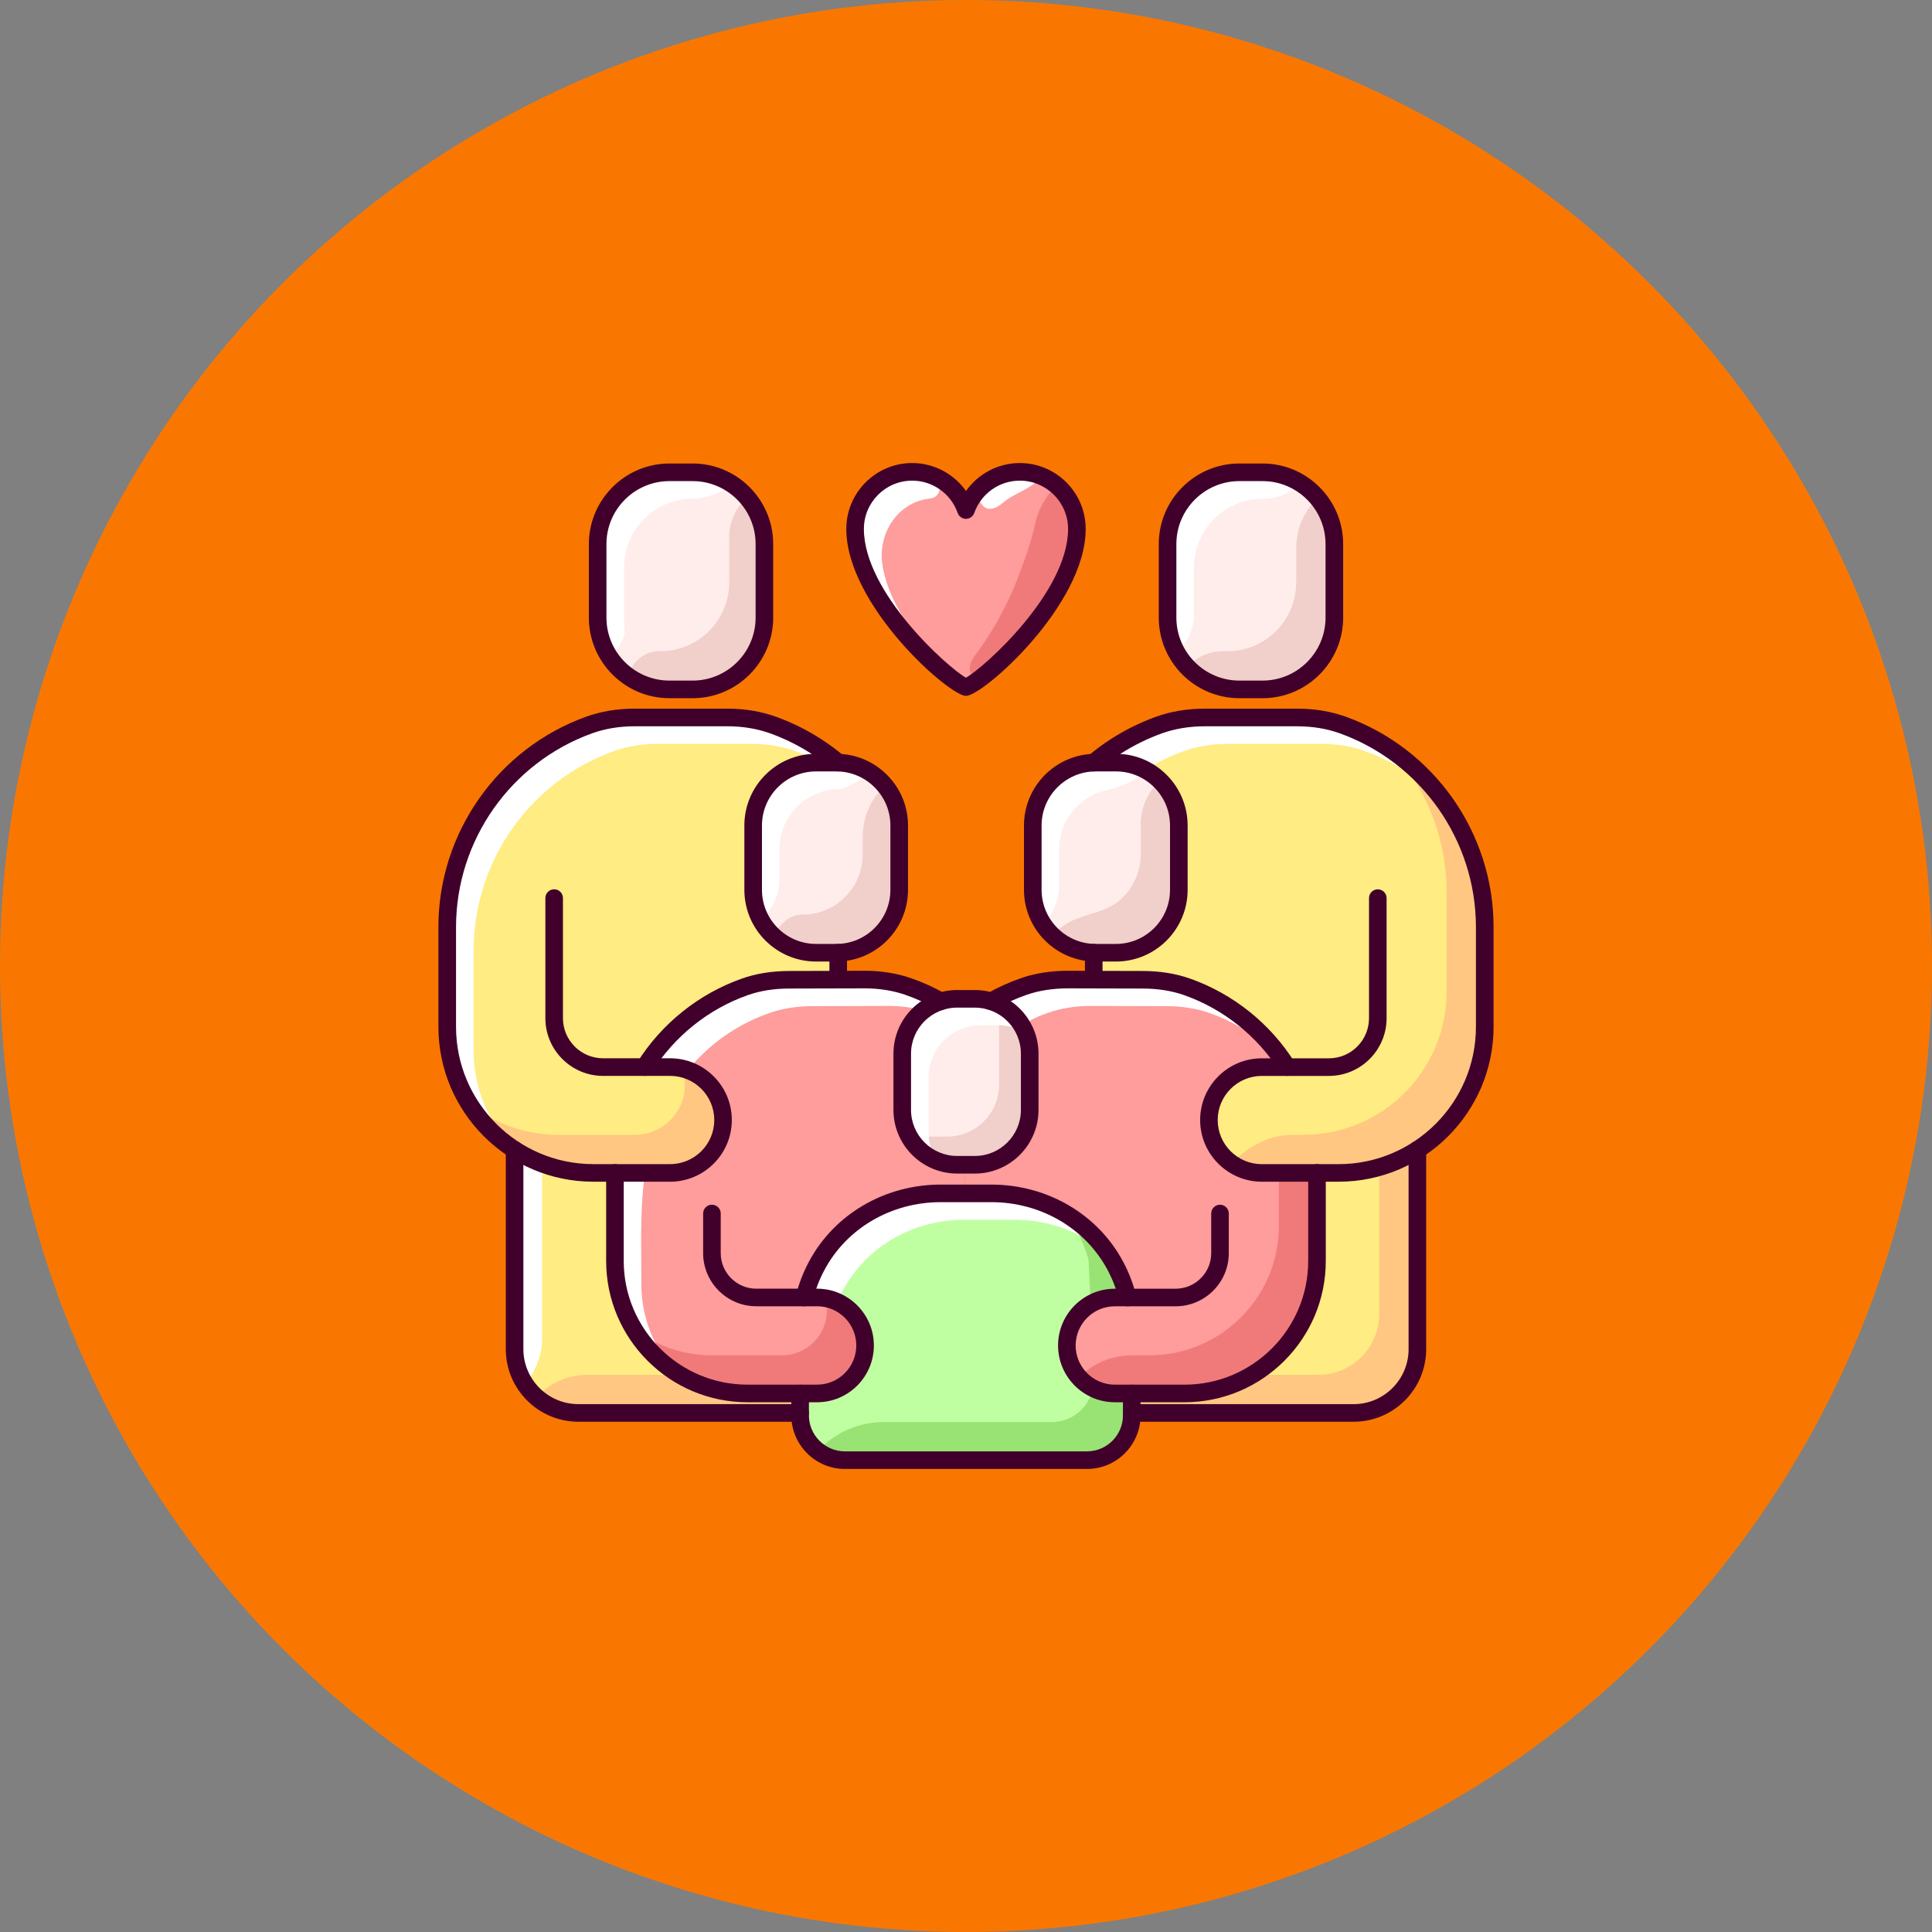 <?xml version="1.0" encoding="UTF-8"?>
<svg xmlns="http://www.w3.org/2000/svg" xmlns:xlink="http://www.w3.org/1999/xlink" version="1.1" width="512" height="512" x="0" y="0" viewBox="0 0 5000 5000" style="enable-background:new 0 0 512 512" xml:space="preserve" class="">
  <rect x="0" y="0" width="5000" height="5000" fill="#808080" stroke="none"/>
  <circle r="2500" cx="2500" cy="2500" fill="#f97700" shape="circle"></circle>
  <g transform="matrix(0.7,0,0,0.7,749.985,750)">
    <path fill="#ffedeb" d="M3510.7 685.6c-140.4 0-254.6 114.2-254.6 254.6v271.7c0 140.4 114.2 254.6 254.6 254.6h85.7c140.4 0 254.6-114.2 254.6-254.6V940.2c0-140.4-114.2-254.6-254.6-254.6zM1403.6 685.6c-140.4 0-254.6 114.2-254.6 254.6v271.7c0 140.4 114.2 254.6 254.6 254.6h85.7c140.4 0 254.6-114.2 254.6-254.6V940.2c0-140.4-114.2-254.6-254.6-254.6z" opacity="1" data-original="#ffedeb"></path>
    <path fill="#ffffff" d="M1572.7 754.8c17.9-6.8 42.2-17.3 49.2-30.7-35.1-27.6-89-38.6-132.6-38.6h-85.7c-140.4 0-254.6 114.2-254.6 254.6v271.7c0 52.4 16.4 100.8 43.7 141.3 2.4 3.5 22.8-31 23.6-32.7 7.2-15.7 20.5-34.8 21.6-52.3.8-12.1-2.1-25.3-2.1-37.7v-203.6c0-140.4 114.2-254.6 254.5-254.6 24.3 0 48.5-5 71.3-13.4 3.2-1 7-2.4 11.1-4z" opacity="1" data-original="#ffffff"></path>
    <path fill="#ff9c9c" d="M2510.2 817.9c-1.5 4.3-5.6 7.3-10.2 7.3s-8.7-2.9-10.2-7.3c-28.1-80.1-104-133.9-188.7-133.9-110.4 0-200.2 89.8-200.2 200.2 0 269 370.6 569.2 399.6 574 28.1-4.9 398.6-305.6 398.6-574 0-110.4-89.8-200.2-200.2-200.2-84.7-.1-160.6 53.7-188.7 133.9z" opacity="1" data-original="#ff9c9c"></path>
    <path fill="#ff9c9c" d="M2510.2 817.9c-1.5 4.3-5.6 7.3-10.2 7.3s-8.7-2.9-10.2-7.3c-28.1-80.1-104-133.9-188.7-133.9-110.4 0-200.2 89.8-200.2 200.2 0 269 370.6 569.2 399.6 574 28.1-4.9 398.6-305.6 398.6-574 0-110.4-89.8-200.2-200.2-200.2-84.7-.1-160.6 53.7-188.7 133.9z" opacity="1" data-original="#ff9c9c"></path>
    <path fill="#f07a7a" d="M2827.9 731.2c-36.5 36.5-61.2 82.8-72 133.3-14.7 68.2-39.6 136.6-62.9 197.3-37.9 98.8-88.7 193-151.2 278.4-9.9 13.5-20.4 27-25.3 43-6 19.3-3.1 44.2 18.4 44.7 33.3.9 83.5-62.6 105.7-84.4 28.4-28 56.4-56.3 81.9-87 82.7-99.5 176.7-231 176.7-372.4-.1-61.3-27.8-116.2-71.3-152.9z" opacity="1" data-original="#f07a7a"></path>
    <g fill="#fff">
      <path d="M2719.2 737.6c9.1-5 18-10.4 26.4-16.3 10.5-7.4 16.4-16.2 24.6-25.2-20.3-12.1-48.5-12.1-71.4-12.1-42.5 0-183.4 37.8-143.4 104.7 9 15.1 20.6 20.9 32.6 21.1 16.6.3 34.2-10 47.6-21.6 21.4-18.6 47.1-31 72-44.2 4-2.2 7.8-4.3 11.6-6.4zM2190.4 1012.1c-15.3-115.3 59.4-227.2 174.9-240.2l2.7-.3c38.6-3.8 48.3-55.5 12.7-71-37.5-16.4-80.4-21.5-124-11.8-101.6 22.6-164.5 121.3-154.5 224.9 16.9 175.3 178.1 358.6 290.7 461.5-92-100.6-185.4-233.5-202.5-363.1z" fill="#ffffff" opacity="1" data-original="#ffffff"></path>
    </g>
    <path fill="#ffedeb" d="M2275.2 2824.3V3032c0 105.9 86.2 192 192 192h65.5c105.9 0 192-86.1 192-192v-207.7c0-105.9-86.1-192-192-192h-65.5c-105.9-.1-192 86.1-192 192zM3054.4 2440.1c122.2 0 221.6-99.4 221.6-221.6v-238c0-122.2-99.4-221.6-221.6-221.6h-75c-122.2 0-221.6 99.4-221.6 221.6v238c0 122.2 99.4 221.6 221.6 221.6z" opacity="1" data-original="#ffedeb"></path>
    <path fill="#c0ffa1" d="M3082.9 3714.8c-9.8-34.9-23.2-68.7-40.2-100.7-86.2-162.1-258.5-262.7-449.6-262.7h-186.5c-191.1 0-363.4 100.7-449.6 262.7-22.3 42-36.8 85.7-47.1 131.7l-10.1 310.4c.2 59.6-12.9 127.8 18.3 182 27.4 47.7 79.3 77.9 134.3 77.9h894.9c85.3 0 154.7-69.4 154.7-154.7v-70.1z" opacity="1" data-original="#c0ffa1"></path>
    <path fill="#98e374" d="M3082.9 3714.8c-9.8-34.9-23.2-68.7-40.2-100.7-37.7-71-92-130.1-157.1-174.3 9.6 14.2 18.8 28.8 27 44.1 17 32 30.3 65.8 40.2 100.7l19.2 376.5v70.1c0 85.5-69.3 154.7-154.7 154.7h-620.1c-88.6 0-173.8 34.9-236.1 97.8l-1 1c26.4 19.8 58.8 31.3 92.5 31.3h894.9c85.5 0 154.7-69.3 154.7-154.7v-70.1z" opacity="1" data-original="#98e374"></path>
    <path fill="#ffffff" d="M2593.2 3351.4h-186.5c-191.1 0-363.4 100.7-449.6 262.7-22.3 42-36.8 85.7-47.1 131.7l-7.8 238.7.9.9h88.7l5-152.8c10.3-46 24.7-89.7 47.1-131.7 86.2-162.1 258.4-262.7 449.6-262.7H2680c118.5 0 229.7 38.8 317.7 106.8-94-121-242.4-193.6-404.5-193.6z" opacity="1" data-original="#ffffff"></path>
    <path fill="#ff9c9c" d="M2467.2 3245.7c-117.8 0-213.7-95.9-213.7-213.7v-207.7c0-87.2 52.5-162.2 127.5-195.4-31.8-16.8-64.9-31.3-98.7-43-48.1-16.6-102.4-25.5-159.7-24.9l-277.2.7c-58.1.1-112 8.8-160 25.8-185.6 65.7-326.9 202.5-403.2 382.3-83.1 195.8-69.2 414.6-69.2 620.6 0 264.2 215 479.2 479.2 479.2h257.4c91.8 0 166.5-74.7 166.5-166.5s-74.7-166.5-166.5-166.5h-224.8c-96.4 0-174.8-78.4-174.8-174.8v-146.5c0-6 4.8-10.8 10.8-10.8s10.8 4.8 10.8 10.8v146.5c0 84.4 68.7 153.1 153.1 153.1h169.6c10.3-38.4 24.8-75.7 43.5-110.9 89.9-169.2 269.5-274.2 468.7-274.2h88.5v-84z" opacity="1" data-original="#ff9c9c"></path>
    <path fill="#f07a7a" d="M1982.7 3739.8c2.2 10.7 3.3 21.8 3.3 33.1 0 91.8-74.7 166.5-166.5 166.5h-257.4c-98.9 0-190.9-30.1-267.4-81.7 86.2 127.7 232.2 211.8 397.5 211.8h257.4c91.8 0 166.5-74.7 166.5-166.5.1-80.5-57.4-147.8-133.4-163.2z" opacity="1" data-original="#f07a7a"></path>
    <path fill="#ffffff" d="M1299.8 3677.1c0-206-13.9-424.8 69.2-620.6 76.3-179.8 217.5-316.6 403.2-382.3 48-17 101.8-25.7 160-25.8l277.2-.7c42.1-.5 82.5 4.3 120.1 13.4 15.5-13 32.8-24 51.5-32.3-31.8-16.8-64.9-31.3-98.7-43-48.1-16.6-102.4-25.5-159.7-24.9l-277.2.7c-58.1.1-112 8.8-160 25.8-185.6 65.7-326.9 202.5-403.2 382.3-83.1 195.8-69.2 414.6-69.2 620.6 0 154.2 73.3 291.5 186.7 379.2-62.5-80.9-99.9-182.4-99.9-292.4z" opacity="1" data-original="#ffffff"></path>
    <path fill="#ff9c9c" d="M3593.9 3275.8c-113.8 0-206.4-92.6-206.4-206.4s92.6-206.4 206.4-206.4h73.5c-84.9-126.9-209.2-224.6-352.8-275.4-48-17-101.8-25.7-160-25.8l-277.2-.7c-58.4-.5-111.6 8.2-159.7 24.9-33.9 11.7-66.9 26.2-98.7 43 75 33.2 127.5 108.2 127.5 195.4V3032c0 117.8-95.9 213.7-213.7 213.7h-37.5v84h98c199.2 0 378.8 105.1 468.7 274.2 18.7 35.1 33.2 72.4 43.6 110.9h169.7c84.4 0 153.1-68.7 153.1-153.1v-146.5c0-6 4.8-10.8 10.8-10.8s10.8 4.8 10.8 10.8v146.5c0 96.4-78.4 174.8-174.8 174.8h-224.8c-91.8 0-166.5 74.7-166.5 166.5s74.7 166.5 166.5 166.5h257.4c264.2 0 479.2-215 479.2-479.2v-314.6z" opacity="1" data-original="#ff9c9c"></path>
    <path fill="#f07a7a" d="M3656.8 3275.8v184.4c0 264.7-214.5 479.2-479.2 479.2h-61.9c-65.6 0-130.1 21.8-179.5 64.9-3.5 3.1-6.9 6.2-10 9.3 30.5 34.2 74.8 55.9 124.2 55.9h257.4c264.7 0 479.2-214.5 479.2-479.2v-314.6z" opacity="1" data-original="#f07a7a"></path>
    <path fill="#ffffff" d="M2716 2715.5c23.8-17.3 51-30 88.5-42.9 48.1-16.6 101.3-25.4 159.7-24.9l277.2.7c58.1.1 112 8.8 160 25.8 80 28.3 153.7 71.6 218.3 126-81-96.2-186.2-170.7-305-212.7-48-17-101.8-25.7-160-25.8l-277.2-.7c-58.4-.5-111.6 8.2-159.7 24.9-33.9 11.7-66.9 26.2-98.7 43 40.6 18.1 74.2 48.7 96.9 86.6z" opacity="1" data-original="#ffffff"></path>
    <path fill="#ffec82" d="M1406.1 3254.1c101.9 0 184.8-82.9 184.8-184.8s-82.9-184.8-184.8-184.8h-247.9c-105.7 0-191.7-86-191.7-191.7v-444c0-6 4.8-10.8 10.8-10.8s10.8 4.8 10.8 10.8v444c0 93.7 76.3 170 170 170h148.1C1393.7 2726 1525.4 2621 1678 2567c50.3-17.8 106.6-26.9 167.1-27.1l171.5-.4v-77.8h-71.2c-134.2 0-243.3-109.1-243.3-243.3v-238c0-134.2 109.1-243.3 243.3-243.3h50.6c-18.4-14.3-37.2-28.1-56.8-40.6-49-31.4-101.5-57.4-156-77.1-50.7-18.3-106.9-27.6-166.9-27.6h-340.5c-59.5 0-114.9 9.1-164.8 27-310.1 111.2-518.4 407.4-518.4 737v368.7c0 292 237.5 529.5 529.5 529.5z" opacity="1" data-original="#ffec82"></path>
    <path fill="#ffc782" d="M1454.2 2891.2c4.1 15.4 6.6 31.4 6.6 48.1 0 101.9-82.9 184.8-184.8 184.8H992.2c-112.8 0-217.4-35.6-303.4-95.9 95.9 136.6 254.4 226.1 433.5 226.1h283.8c101.9 0 184.8-82.9 184.8-184.8 0-85.4-58.1-157.1-136.7-178.3z" opacity="1" data-original="#ffc782"></path>
    <path fill="#ffffff" d="M679.6 2811.3v-368.7c0-329.6 208.3-625.8 518.4-737 49.9-17.9 105.4-27 164.8-27h340.5c60 0 116.2 9.3 166.9 27.6 24.9 9 49.3 19.5 73.3 31 .7 0 1.4-.1 2.1-.1h50.6c-18.4-14.3-37.2-28.1-56.8-40.6-49-31.4-101.5-57.4-156-77.1-50.7-18.3-106.9-27.6-166.9-27.6H1276c-59.5 0-114.9 9.1-164.8 27-310.1 111.2-518.4 407.4-518.4 737v368.7c0 168 78.8 317.9 201.2 415-71.5-90.2-114.4-204.2-114.4-328.2z" opacity="1" data-original="#ffffff"></path>
    <path fill="#ffedeb" d="M1945.6 1758.9c-122.2 0-221.6 99.4-221.6 221.6v238c0 122.2 99.4 221.6 221.6 221.6h75c122.2 0 221.6-99.4 221.6-221.6v-238c0-122.2-99.4-221.6-221.6-221.6zM3510.7 685.6c-140.4 0-254.6 114.2-254.6 254.6v271.7c0 140.4 114.2 254.6 254.6 254.6h85.7c140.4 0 254.6-114.2 254.6-254.6V940.2c0-140.4-114.2-254.6-254.6-254.6z" opacity="1" data-original="#ffedeb"></path>
    <path fill="#f1cfca" d="M3799.3 769.2c-50.4 49.6-78.5 116.6-78.5 186.5v126.1c0 140.6-114 254.6-254.6 254.6h-18.4c-45.7-.1-89.5 18-121.8 50.3 46.4 49.1 112 79.9 184.7 79.9h85.7c140.6 0 254.6-114 254.6-254.6V940.2c-.1-69.1-6.9-125.1-51.7-171zM1624.5 911.8v169.9c0 140.6-114 254.6-254.6 254.6h-5.7c-39.9 0-75.8 21.7-97.2 55.4-3.9 6.2-8.2 12-13.3 17.1 45.5 42.6 93.5 57.6 160.6 57.6h85.7c140.6 0 254.6-114 254.6-254.6V940.2c0-69.1-21.6-125.1-66.5-171-39 38.6-63.6 88.5-63.6 142.6z" opacity="1" data-original="#f1cfca"></path>
    <path fill="#ffedeb" d="M2275.2 2824.3V3032c0 105.9 86.2 192 192 192h65.5c105.9 0 192-86.1 192-192v-207.7c0-105.9-86.1-192-192-192h-65.5c-105.9-.1-192 86.1-192 192z" opacity="1" data-original="#ffedeb"></path>
    <path fill="#f1cfca" d="M2605 2651.4c11.1 24.3 17.5 51.2 17.5 79.6v207.7c0 105.9-86.1 192-192 192H2365c-19.3 0-38-2.9-55.6-8.3 30.3 66.2 97.1 112.5 174.6 112.5h65.5c105.9 0 192-86.1 192-192v-207.7c-.1-86.6-57.6-159.9-136.5-183.8z" opacity="1" data-original="#f1cfca"></path>
    <path fill="#ffedeb" d="M3054.4 2440.1c122.2 0 221.6-99.4 221.6-221.6v-238c0-122.2-99.4-221.6-221.6-221.6h-75c-122.2 0-221.6 99.4-221.6 221.6v238c0 122.2 99.4 221.6 221.6 221.6z" opacity="1" data-original="#ffedeb"></path>
    <path fill="#f1cfca" d="M3209.4 1822.7c-40.7 40.7-63.5 95.8-63.5 153.3v112.4c0 63.4-27.8 124.7-75.4 166.5-54.4 47.8-125.7 50.3-188.1 82.5-3.7 1.9-60.7 36.5-55.6 41.5 39.7 37.9 93.4 61.2 152.5 61.2h75c122.4 0 221.6-99.2 221.6-221.6v-238c.1-61.8-25.5-117.6-66.5-157.8z" opacity="1" data-original="#f1cfca"></path>
    <path fill="#ffedeb" d="M1945.6 1758.9c-122.2 0-221.6 99.4-221.6 221.6v238c0 122.2 99.4 221.6 221.6 221.6h75c122.2 0 221.6-99.4 221.6-221.6v-238c0-122.2-99.4-221.6-221.6-221.6z" opacity="1" data-original="#ffedeb"></path>
    <path fill="#f1cfca" d="M2195.8 1836.8c-50 49.7-77.7 116.3-77.7 185.8v65.7c0 122.4-99.2 221.6-221.6 221.6-26.7 0-52.4 10.6-71.3 29.5l-32.7 32.7c40.3 41.8 96.6 67.9 159 67.9h75c122.4 0 221.6-99.2 221.6-221.6v-238c.2-59-14.4-103.9-52.3-143.6z" opacity="1" data-original="#f1cfca"></path>
    <g fill="#fff">
      <path d="M3596.4 685.6h-85.7c-140.6 0-254.6 114-254.6 254.6v271.7c0 43.8 11.5 84.9 31.1 120.9 35.6-35.6 55.7-84 55.7-134.4v-171.5c0-140.6 114-254.6 254.6-254.6h7.2c45.7 0 89.6-18.2 121.9-50.5-38.2-22.8-82.6-36.2-130.2-36.2zM2361.9 3118.7V2911c0-105.9 86.2-192 192-192h65.5c30.6 0 59.4 7.4 85.1 20.2-31.5-63.2-96.6-106.9-171.9-106.9h-65.5c-105.9 0-192 86.1-192 192V3032c0 75.3 43.7 140.4 106.9 171.9-12.7-25.7-20.1-54.6-20.1-85.2zM3054.4 1758.9h-75c-122.4 0-221.6 99.2-221.6 221.6v238c0 39.3 16.5 86.5 34.6 118.6 2.8-2.8 5.4-5.7 8-8.9 30-36.6 44.2-83.6 44.2-130.9v-130c0-58 23.2-114.5 64-155.8 20.1-20.3 44.1-36.7 70.3-48 27.3-11.7 56.6-16.6 84.6-26 1.5-.5 2.9-1 4.4-1.5 31-11.1 64.3-28.5 87.8-52-30.5-15.8-64.8-25.1-101.3-25.1zM2020.6 1758.9h-75c-122.4 0-221.6 99.2-221.6 221.6v238c0 37.5 9.8 72.5 26.2 103.5 38.7-38.7 60.5-91.3 60.5-146.1v-108.6c0-122.2 99.4-221.6 221.6-221.6 27.6-5.5 53.4-17.7 75.4-35.3 11.8-9.5 23.6-18.9 33.3-28.6-32.9-19.6-79.3-22.9-120.4-22.9z" fill="#ffffff" opacity="1" data-original="#ffffff"></path>
    </g>
    <path fill="#ffec82" d="M1876.1 4091.2h-183.8c-276.2 0-500.9-224.7-500.9-500.9v-314.6h-69c-102.3 0-198.1-28.1-280.3-76.9v717.7c0 124 100.9 224.9 224.9 224.9h809.1z" opacity="1" data-original="#ffec82"></path>
    <path fill="#ffc782" d="M1692.3 4091.2c-99.7 0-192.6-29.4-270.7-79.8h-320.8c-67.8 0-132.9 26.9-180.8 74.9 39.4 34.3 90.7 55.2 147 55.2h809.1v-50.3z" opacity="1" data-original="#ffc782"></path>
    <path fill="#ffec82" d="M3808.6 3275.8v314.6c0 276.2-224.7 500.9-500.9 500.9h-183.9v50.3H3933c124 0 224.9-100.9 224.9-224.9V3199c-82.2 48.8-178 76.9-280.3 76.9z" opacity="1" data-original="#ffec82"></path>
    <path fill="#ffc782" d="M4027.8 3254.8v531.7c0 124-100.9 224.9-224.9 224.9h-224.5c-78.1 50.4-171 79.8-270.7 79.8h-183.9v50.3H3933c124 0 224.9-100.9 224.9-224.9v-717.7c-40.3 24-84 42.8-130.1 55.9z" opacity="1" data-original="#ffc782"></path>
    <path fill="#ffec82" d="M3723.9 1591.9h-340.5c-60 0-116.2 9.3-166.9 27.6-54.6 19.7-107.1 45.7-156 77.1-19.5 12.5-38.3 26.3-56.7 40.6h50.6c134.2 0 243.3 109.1 243.3 243.3v238c0 134.2-109.1 243.3-243.3 243.3h-71.3v77.8l171.6.4c60.6.1 116.8 9.3 167.1 27.1 152.6 54 284.3 159 371.8 295.8h148.1c93.7 0 170-76.3 170-170v-444c0-6 4.8-10.8 10.8-10.8s10.8 4.8 10.8 10.8v444c0 105.7-86 191.7-191.7 191.7h-247.9c-101.9 0-184.8 82.9-184.8 184.8s82.9 184.8 184.8 184.8h283.8c292 0 529.5-237.5 529.5-529.5V2356c0-329.6-208.3-625.8-518.4-737-49.8-18-105.3-27.1-164.7-27.1z" opacity="1" data-original="#ffec82"></path>
    <path d="M3094 1676.4c-11.3 6.5-22.5 13.2-33.5 20.2-19.5 12.5-38.3 26.3-56.7 40.6h50.6c33.4 0 65.2 6.8 94.2 19-12.8-30.2-31.5-57.2-54.6-79.8z" fill="#000000" opacity="1" data-original="#000000"></path>
    <path fill="#ffc782" d="M4107.4 1740.4c107 135.4 169.6 305.3 169.6 485.4v368.7c0 292.4-237.1 529.5-529.5 529.5H3711c-84.7 0-162.5 38.7-221.8 99.2l-.8.9c32.4 28.1 59.3 30.1 105.5 30.1h283.8c292.4 0 529.5-237.1 529.5-529.5V2356c-.1-244.2-114.5-469.7-299.8-615.6z" opacity="1" data-original="#ffc782"></path>
    <g fill="#fff">
      <path d="M3172.7 1768c41.6-24.5 85.3-45.4 130.6-61.8 50.7-18.3 106.9-27.6 166.9-27.6h340.5c59.5 0 114.9 9.1 164.8 27 90.8 32.6 172.5 81.3 243.2 141.8-86.6-101.4-199.1-181.6-329.9-228.6-49.9-17.9-105.4-27-164.8-27h-340.5c-60 0-116.2 9.3-166.9 27.6-54.6 19.7-107.1 45.7-156 77.1-19.5 12.5-38.3 26.3-56.7 40.6h50.6c42.8.1 83.1 11.4 118.2 30.9zM3693.7 2862.9h21.2c-24.5-28-51.1-54-79.4-77.9 20.8 24.7 40.6 50.5 58.2 77.9z" fill="#ffffff" opacity="1" data-original="#ffffff"></path>
    </g>
    <path fill="#ffffff" d="M859.5 4054.2c47-47 73.4-110.8 73.4-177.2v-678H842v832.9c4.5 8.4 10.5 15.7 17.5 22.3z" opacity="1" data-original="#ffffff"></path>
    <path fill="#40002b" d="M2500 1501.4c-62.6 0-442.5-335.2-442.5-617.3 0-134.3 109.3-243.6 243.5-243.6 80.3 0 154.1 39.7 199 103.4 44.9-63.6 118.6-103.4 199-103.4 134.3 0 243.5 109.3 243.5 243.6 0 282.1-380 617.3-442.5 617.3zm-199-795.8c-98.4 0-178.5 80.1-178.5 178.5 0 235.4 311.4 513.7 377.4 550 66-36.5 377.5-315.1 377.5-550 0-98.4-80.1-178.5-178.5-178.5-75.6 0-143.2 48-168.3 119.4-4.6 13-16.9 21.8-30.7 21.8s-26.1-8.7-30.7-21.8c-25-71.4-92.6-119.4-168.2-119.4zM1886.9 4184.9h-820c-147.9 0-268.3-120.3-268.3-268.3v-737c0-18 14.6-32.5 32.5-32.5 18 0 32.5 14.6 32.5 32.5v737c0 112 91.2 203.2 203.2 203.2h820c18 0 32.5 14.6 32.5 32.5.1 18.1-14.4 32.6-32.4 32.6zM1489.3 1509.9h-85.7c-164.3 0-297.9-133.7-297.9-298V940.2c0-164.3 133.7-298 297.9-298h85.7c164.3 0 297.9 133.7 297.9 298v271.7c0 164.3-133.6 298-297.9 298zm-85.7-802.6c-128.4 0-232.9 104.5-232.9 232.9v271.7c0 128.4 104.5 232.9 232.9 232.9h85.7c128.4 0 232.9-104.5 232.9-232.9V940.2c0-128.4-104.5-232.9-232.9-232.9z" opacity="1" data-original="#40002b"></path>
    <path fill="#40002b" d="M1406.1 3297.5h-283.8c-315.9 0-572.9-257-572.9-572.9v-368.7c0-347.9 219.9-660.5 547.2-777.9 54.6-19.6 115-29.5 179.5-29.5h340.5c65.1 0 126.2 10.2 181.6 30.2 57.6 20.8 113 48.2 164.7 81.4 29.8 19.1 58.6 40.4 85.8 63.2 13.8 11.6 15.5 32.1 4 45.8s-32.1 15.6-45.8 4c-25-21-51.6-40.6-79-58.2-47.6-30.5-98.6-55.8-151.7-74.9-48.4-17.5-102-26.3-159.5-26.3h-340.5c-56.9 0-109.9 8.7-157.5 25.7-301.5 108.2-504.1 396.1-504.1 716.6v368.7c0 280 227.8 507.8 507.8 507.8h283.8c89.9 0 163.1-73.1 163.1-163.1 0-89.9-73.2-163.1-163.1-163.1h-247.9c-117.6 0-213.4-95.7-213.4-213.4v-444c0-18 14.6-32.5 32.5-32.5 18 0 32.5 14.6 32.5 32.5v444c0 81.8 66.5 148.3 148.3 148.3h247.9c125.8 0 228.1 102.3 228.1 228.1.1 125.8-102.3 228.2-228.1 228.2z" opacity="1" data-original="#40002b"></path>
    <path fill="#40002b" d="M2020.6 2483.5h-75c-146.1 0-265-118.9-265-265v-238c0-146.1 118.9-265 265-265h75c146.1 0 265 118.9 265 265v238c0 146.1-118.8 265-265 265zm-75-702.9c-110.2 0-199.9 89.7-199.9 199.9v238c0 110.2 89.7 199.9 199.9 199.9h75c110.2 0 199.9-89.7 199.9-199.9v-238c0-110.2-89.7-199.9-199.9-199.9zM1949.6 4112.9h-257.4c-288.1 0-522.6-234.4-522.6-522.6v-325.4c0-18 14.6-32.5 32.5-32.5 18 0 32.5 14.6 32.5 32.5v325.4c0 252.3 205.2 457.5 457.5 457.5h257.4c79.9 0 144.9-65 144.9-144.9s-65-144.9-144.9-144.9h-224.8c-108.4 0-196.5-88.2-196.5-196.5V3415c0-18 14.6-32.5 32.5-32.5 18 0 32.5 14.6 32.5 32.5v146.5c0 72.5 59 131.5 131.5 131.5h224.8c115.7 0 209.9 94.2 209.9 209.9.1 115.8-94 210-209.8 210zM1312 2906.3c-5.9 0-11.9-1.6-17.3-5-15.2-9.6-19.8-29.6-10.3-44.8 90.1-143.5 227.4-253.5 386.5-309.8 52.6-18.6 111.3-28.1 174.3-28.3l277.2-.7c62.8-.4 121.3 9 174 27.2 43.7 15.1 86.3 34.4 126.5 57.4 15.6 8.9 21 28.8 12.1 44.4s-28.8 21-44.4 12.1c-36.8-21-75.7-38.7-115.5-52.4-45.4-15.7-96.3-23.7-151.1-23.7h-1.4l-277.2.7c-55.7.1-107.1 8.4-152.8 24.6-145.3 51.4-270.7 152-353.1 283.1-6.1 9.8-16.7 15.2-27.5 15.2zM3054.4 2483.5h-75c-146.1 0-265-118.9-265-265v-238c0-146.1 118.9-265 265-265h75c146.1 0 265 118.9 265 265v238c0 146.1-118.9 265-265 265zm-75-702.9c-110.2 0-199.9 89.7-199.9 199.9v238c0 110.2 89.7 199.9 199.9 199.9h75c110.2 0 199.9-89.7 199.9-199.9v-238c0-110.2-89.7-199.9-199.9-199.9zM3307.7 4112.9h-257.4c-115.7 0-209.9-94.2-209.9-209.9 0-115.8 94.2-209.9 209.9-209.9h224.8c72.5 0 131.5-59 131.5-131.5v-146.5c0-18 14.6-32.5 32.5-32.5s32.5 14.6 32.5 32.5v146.5c0 108.4-88.2 196.5-196.5 196.5h-224.8c-79.9 0-144.9 65-144.9 144.9s65 144.9 144.9 144.9h257.4c252.3 0 457.5-205.2 457.5-457.5V3265c0-18 14.6-32.5 32.5-32.5s32.5 14.6 32.5 32.5v325.4c.1 288.1-234.3 522.5-522.5 522.5zM3688 2906.3c-10.8 0-21.4-5.4-27.6-15.2-82.3-131.1-207.7-231.6-353.1-283.1-45.7-16.2-97.1-24.4-152.8-24.6l-277.2-.7c-55.7.1-106.8 7.8-152.6 23.7-39.9 13.8-78.8 31.4-115.5 52.4-15.6 8.9-35.5 3.5-44.4-12.1s-3.5-35.5 12.1-44.4c40.3-23 82.9-42.3 126.5-57.4 52.7-18.2 111.7-27.4 174-27.2l277.2.7c63 .2 121.7 9.7 174.3 28.3 159.1 56.3 296.4 166.3 386.5 309.8 9.6 15.2 5 35.3-10.3 44.8-5.2 3.4-11.2 5-17.1 5zM3596.4 1509.9h-85.7c-164.3 0-298-133.7-298-298V940.2c0-164.3 133.7-298 298-298h85.7c164.3 0 298 133.7 298 298v271.7c-.1 164.3-133.7 298-298 298zm-85.7-802.6c-128.4 0-232.9 104.5-232.9 232.9v271.7c0 128.4 104.5 232.9 232.9 232.9h85.7c128.4 0 232.9-104.5 232.9-232.9V940.2c0-128.4-104.5-232.9-232.9-232.9z" opacity="1" data-original="#40002b"></path>
    <path fill="#40002b" d="M3877.6 3297.5h-283.8c-125.8 0-228.1-102.3-228.1-228.1s102.3-228.1 228.1-228.1h247.9c81.8 0 148.3-66.5 148.3-148.3v-444c0-18 14.6-32.5 32.5-32.5s32.5 14.6 32.5 32.5v444c0 117.6-95.7 213.4-213.4 213.4h-247.9c-89.9 0-163.1 73.2-163.1 163.1s73.2 163.1 163.1 163.1h283.8c280 0 507.8-227.8 507.8-507.8v-368.7c0-320.5-202.6-608.5-504.1-716.6-47.6-17.1-100.6-25.7-157.5-25.7h-340.5c-57.5 0-111.1 8.9-159.5 26.3-53 19.2-104.1 44.4-151.7 74.9-27.4 17.6-54 37.2-79 58.2-13.8 11.6-34.3 9.8-45.8-4-11.6-13.8-9.8-34.3 4-45.8 27.1-22.8 56-44.1 85.8-63.2 51.7-33.2 107.1-60.5 164.7-81.4 55.5-20.1 116.6-30.2 181.6-30.2h340.5c64.5 0 124.8 9.9 179.5 29.5 327.3 117.4 547.2 430 547.2 777.9v368.7c0 315.8-257 572.8-572.9 572.8z" opacity="1" data-original="#40002b"></path>
    <path fill="#40002b" d="M3933.1 4184.9h-820c-18 0-32.5-14.6-32.5-32.5s14.6-32.5 32.5-32.5h820c112 0 203.2-91.2 203.2-203.2v-737c0-18 14.6-32.5 32.5-32.5s32.5 14.6 32.5 32.5v737c0 147.9-120.3 268.2-268.2 268.2zM2532.7 3267.4h-65.5c-129.8 0-235.4-105.6-235.4-235.4v-207.7c0-129.8 105.6-235.4 235.4-235.4h65.5c129.8 0 235.4 105.6 235.4 235.4V3032c0 129.8-105.6 235.4-235.4 235.4zm-65.5-613.5c-93.9 0-170.4 76.4-170.4 170.3V3032c0 93.9 76.4 170.3 170.4 170.3h65.5c93.9 0 170.3-76.4 170.3-170.3v-207.7c0-93.9-76.4-170.3-170.3-170.3h-65.5zM3097.3 3758.2c-14.6 0-27.8-9.8-31.5-24.6-9.6-38-23.7-74.7-42.1-109.3-82.4-155-247.3-251.2-430.4-251.2h-186.5c-183.1 0-348 96.3-430.4 251.2-18.4 34.6-32.6 71.4-42.1 109.3-4.4 17.4-22 28-39.5 23.6-17.4-4.4-28-22.1-23.6-39.5 10.8-43 26.9-84.7 47.8-123.9 93.7-176.2 280.6-285.7 487.9-285.7h186.5c207.2 0 394.2 109.5 487.9 285.7 20.8 39.2 36.9 80.9 47.8 123.9 4.4 17.4-6.2 35.1-23.6 39.5-2.9.6-5.6 1-8.2 1z" opacity="1" data-original="#40002b"></path>
    <path fill="#40002b" d="M2947.4 4359.5h-895c-109.2 0-198.1-88.9-198.1-198.1v-81c0-18 14.6-32.5 32.5-32.5 18 0 32.5 14.6 32.5 32.5v81c0 73.4 59.7 133 133 133h895c73.4 0 133-59.7 133-133v-81c0-18 14.6-32.5 32.5-32.5s32.5 14.6 32.5 32.5v81c.2 109.2-88.6 198.1-197.9 198.1zM2972.3 2582.9c-18 0-32.5-14.6-32.5-32.5v-99.5c0-18 14.6-32.5 32.5-32.5 18 0 32.5 14.6 32.5 32.5v99.5c0 18-14.6 32.5-32.5 32.5zM2027.6 2582.9c-18 0-32.5-14.6-32.5-32.5v-99.5c0-18 14.6-32.5 32.5-32.5 18 0 32.5 14.6 32.5 32.5v99.5c.1 18-14.5 32.5-32.5 32.5z" opacity="1" data-original="#40002b"></path>
  </g>
</svg>
